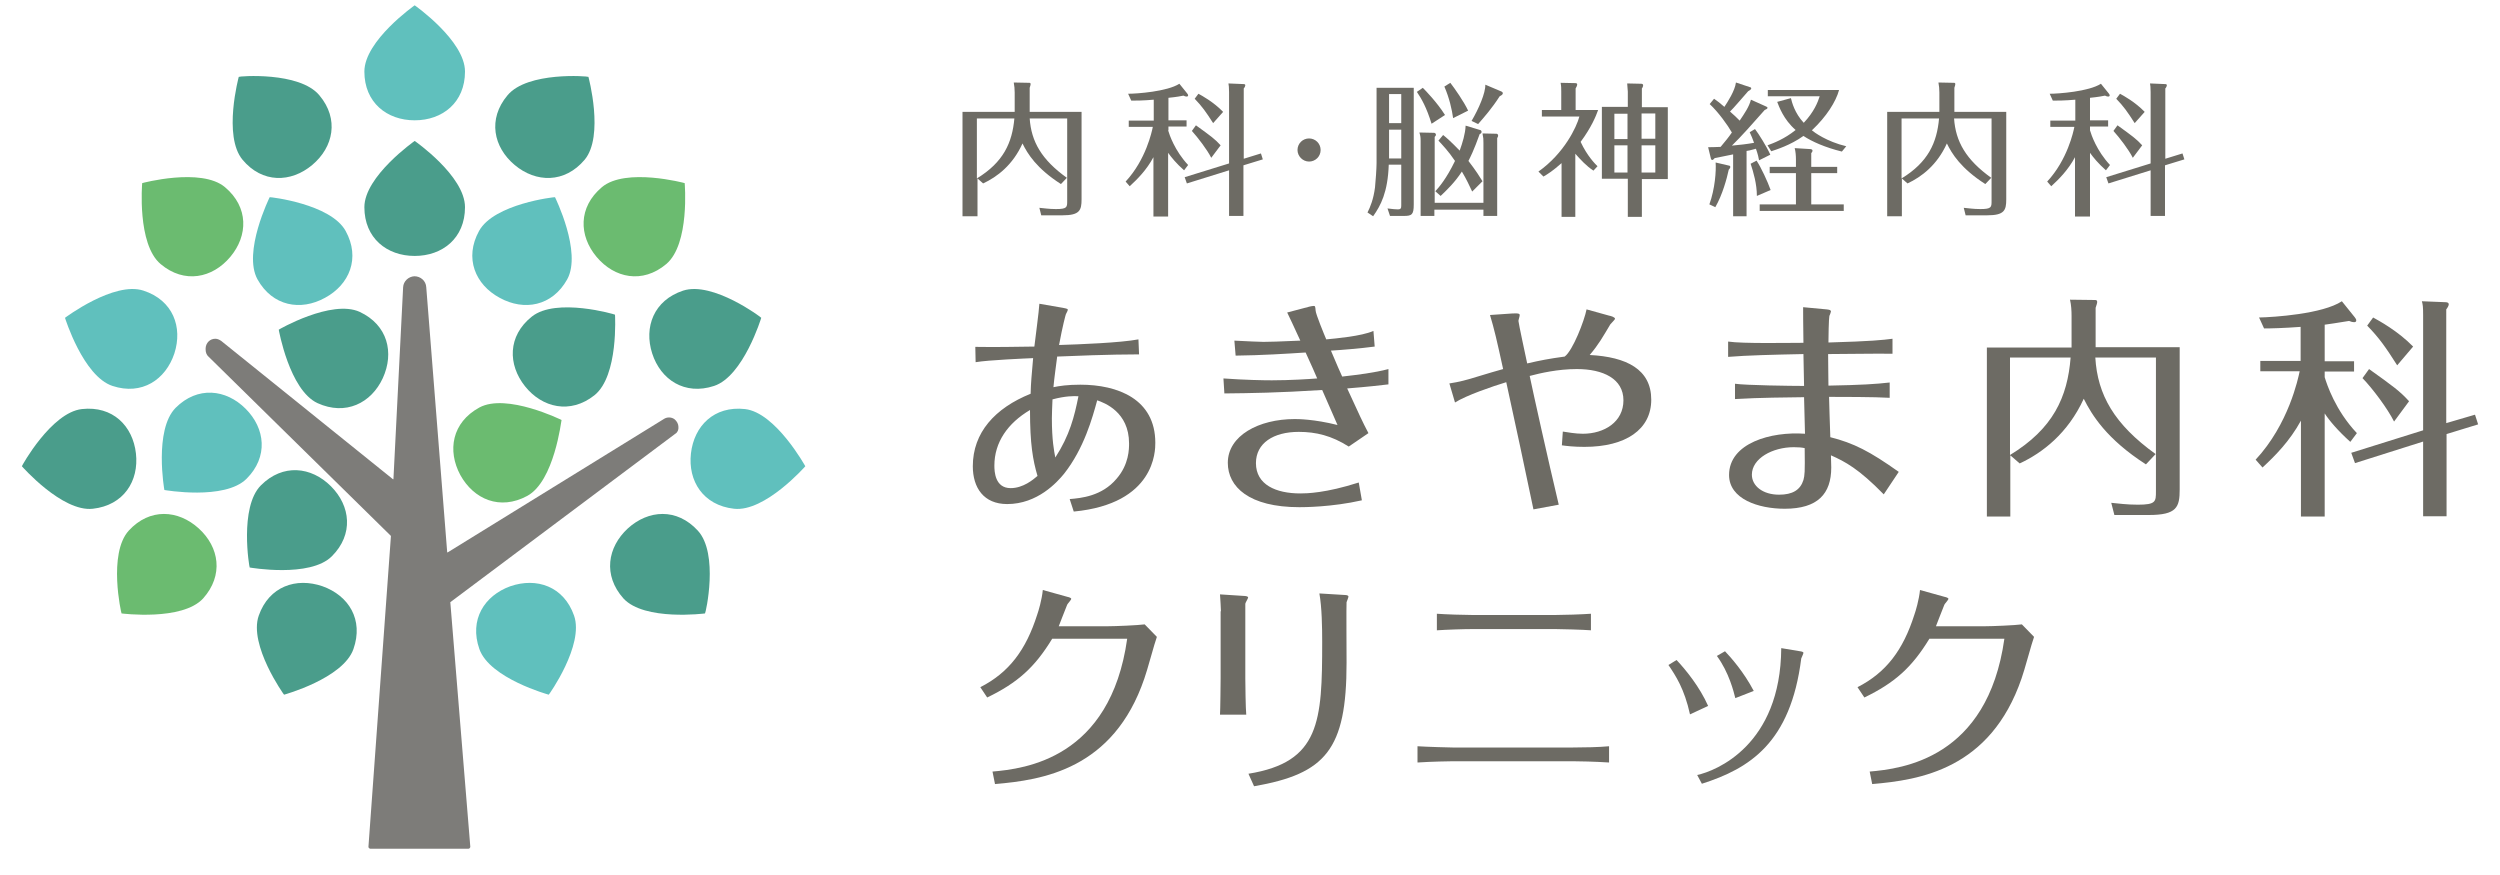 <?xml version="1.0" encoding="utf-8"?>
<!-- Generator: Adobe Illustrator 17.1.0, SVG Export Plug-In . SVG Version: 6.00 Build 0)  -->
<!DOCTYPE svg PUBLIC "-//W3C//DTD SVG 1.1//EN" "http://www.w3.org/Graphics/SVG/1.1/DTD/svg11.dtd">
<svg version="1.1" id="レイヤー_1" xmlns="http://www.w3.org/2000/svg" xmlns:xlink="http://www.w3.org/1999/xlink" x="0px"
	 y="0px" viewBox="0 0 800 280" enable-background="new 0 0 800 280" xml:space="preserve">
<g>
	<g>
		<g>
			<g>
				<path fill="#4A9D8B" d="M148.8,66.3c0,9.9-7.2,15.6-16.1,15.6c-8.9,0-16.1-5.7-16.1-15.6s16.1-21.2,16.1-21.2
					C132.7,45.1,148.8,56.3,148.8,66.3"/>
				<path fill="#60C0BD" d="M148.8,22.9c0,9.9-7.2,15.6-16.1,15.6c-8.9,0-16.1-5.7-16.1-15.6s16.1-21.2,16.1-21.2
					C132.7,1.7,148.8,13,148.8,22.9"/>
				<path fill="#60C0BD" d="M110.6,73.9c4.8,8.7,1.2,17.2-6.6,21.4c-7.8,4.3-16.8,2.7-21.6-5.9c-4.8-8.7,3.9-26.3,3.9-26.3
					C86.3,63,105.8,65.2,110.6,73.9"/>
				<path fill="#4A9D8B" d="M102.2,30.5c6.4,7.6,4.5,16.6-2.3,22.3c-6.8,5.7-16,5.9-22.3-1.7c-6.3-7.6-1.2-26.5-1.2-26.5
					C76.3,24.4,95.8,22.8,102.2,30.5"/>
				<path fill="#6BBB70" d="M72,59.9c7.6,6.4,7.4,15.5,1.7,22.3c-5.7,6.8-14.7,8.7-22.3,2.3c-7.6-6.4-5.9-25.9-5.9-25.9
					C45.4,58.6,64.4,53.5,72,59.9"/>
				<path fill="#60C0BD" d="M45.9,93c9.5,3.1,12.6,11.7,9.9,20.1c-2.8,8.4-10.4,13.5-19.8,10.4c-9.4-3.1-15.2-21.8-15.2-21.8
					C20.8,101.7,36.5,89.9,45.9,93"/>
				<path fill="#4A9D8B" d="M26.2,130.9c9.9-1.1,16.3,5.4,17.3,14.2c1,8.8-3.9,16.6-13.8,17.7C19.9,163.9,7,149.2,7,149.2
					C6.9,149.2,16.4,132,26.2,130.9"/>
				<path fill="#60C0BD" d="M56.2,130.5c7-7,16.1-6,22.4,0.3c6.3,6.3,7.3,15.4,0.3,22.4c-7,7-26.3,3.6-26.3,3.6
					C52.6,156.9,49.2,137.6,56.2,130.5"/>
				<path fill="#4A9D8B" d="M83.5,155.3c7-7,16.1-6,22.4,0.3c6.3,6.3,7.3,15.4,0.3,22.4c-7,7-26.3,3.6-26.3,3.6
					C79.8,181.7,76.5,162.3,83.5,155.3"/>
				<path fill="#4A9D8B" d="M82.8,197c3.3-9.4,12-12.3,20.4-9.4c8.4,3,13.2,10.7,9.9,20.1c-3.3,9.4-22.2,14.6-22.2,14.6
					C90.9,222.4,79.5,206.4,82.8,197"/>
				<path fill="#4A9D8B" d="M115.1,99.8c9,4.2,11.1,13.1,7.4,21.2c-3.7,8-11.9,12.1-20.9,8c-9-4.2-12.4-23.5-12.4-23.5
					C89.1,105.5,106.1,95.7,115.1,99.8"/>
				<path fill="#6BBB70" d="M41.2,169.8c6.7-7.3,15.8-6.7,22.4-0.7c6.6,6,8,15,1.4,22.4c-6.7,7.3-26.1,4.8-26.1,4.8
					C38.8,196.3,34.5,177.2,41.2,169.8"/>
				<path fill="#60C0BD" d="M153.3,73.9c-4.8,8.7-1.2,17.2,6.6,21.4c7.8,4.3,16.8,2.7,21.6-5.9c4.8-8.7-3.9-26.3-3.9-26.3
					C177.6,63,158.1,65.2,153.3,73.9"/>
				<path fill="#4A9D8B" d="M162.4,30.5c-6.4,7.6-4.5,16.6,2.3,22.3c6.8,5.7,16,5.9,22.4-1.7c6.3-7.6,1.2-26.5,1.2-26.5
					C188.3,24.4,168.8,22.8,162.4,30.5"/>
				<path fill="#6BBB70" d="M192.6,59.9c-7.6,6.4-7.4,15.5-1.7,22.3c5.7,6.8,14.7,8.7,22.3,2.3c7.6-6.4,5.9-25.9,5.9-25.9
					C219.2,58.6,200.2,53.5,192.6,59.9"/>
				<path fill="#4A9D8B" d="M218.6,93c-9.4,3.1-12.6,11.7-9.9,20.1c2.7,8.4,10.4,13.5,19.8,10.4c9.4-3.1,15.1-21.8,15.1-21.8
					C243.8,101.7,228.1,89.9,218.6,93"/>
				<path fill="#60C0BD" d="M238.4,130.9c-9.9-1.1-16.3,5.4-17.3,14.2c-1,8.8,3.9,16.6,13.8,17.7c9.9,1.1,22.8-13.6,22.8-13.6
					C257.7,149.2,248.2,132,238.4,130.9"/>
				<path fill="#4A9D8B" d="M170.2,101.3c-7.8,6.2-7.7,15.4-2.2,22.3c5.5,6.9,14.5,9,22.2,2.9c7.8-6.2,6.6-25.8,6.6-25.8
					C196.8,100.6,178,95.1,170.2,101.3"/>
				<path fill="#60C0BD" d="M183.7,197c-3.3-9.4-12-12.3-20.4-9.4c-8.3,3-13.2,10.7-9.9,20.1c3.3,9.4,22.2,14.6,22.2,14.6
					C175.6,222.4,187,206.4,183.7,197"/>
				<path fill="#6BBB70" d="M168.7,158.7c-8.7,4.7-17.1,1.1-21.4-6.7c-4.2-7.8-2.7-16.8,6.1-21.6c8.7-4.7,26.3,4,26.3,4
					C179.6,134.5,177.4,154,168.7,158.7"/>
				<path fill="#4A9D8B" d="M223.3,169.8c-6.7-7.3-15.8-6.7-22.4-0.7c-6.5,6-8,15-1.4,22.4c6.7,7.3,26.1,4.8,26.1,4.8
					C225.8,196.3,230.1,177.2,223.3,169.8"/>
				<path fill="#7D7C79" d="M217.1,136.6c0-0.9-0.5-1.8-1.2-2.4c-1-0.8-2.5-0.8-3.5-0.1l-69.2,42.7l-0.1-0.1l0,0l-6.7-84.8
					c-0.1-2-1.8-3.5-3.8-3.5c-1.9,0.1-3.5,1.6-3.6,3.5l-3.1,61.4c0,0-0.1,0.1-0.1,0.1l-55-44.3c-0.6-0.4-1.2-0.7-1.9-0.7
					c-1.7,0-3,1.3-3.1,3l0,0.5c0,0.8,0.3,1.7,0.9,2.2l58.4,57.4l-7.2,99.5c0,0.2,0.1,0.3,0.2,0.4c0.1,0.1,0.3,0.2,0.4,0.2h31.4
					c0.2,0,0.3-0.1,0.4-0.2c0.1-0.1,0.2-0.3,0.2-0.4l-6.4-78.3l72-53.9C216.8,138.4,217.2,137.5,217.1,136.6"/>
			</g>
		</g>
	</g>
	<g>
		<g>
			<path fill="#6D6B64" d="M364.5,113.4c-9.3,0-21.7,0.5-26.2,0.7c-0.4,3.2-0.9,6.5-1.2,9.8c1.9-0.4,4.5-0.8,8.6-0.8
				c12,0,24,4.6,24,18.6c0,2.5,0,19.5-26.1,22l-1.3-4c3.6-0.3,10.3-0.9,15-6.5c4-4.6,4-9.6,4-11.3c0-10.1-7.9-13-10.2-13.8
				c-1.5,5.5-4.2,15.4-10.6,23.5c-2.2,2.7-8.5,9.7-18.2,9.7c-7.5,0-11-5.2-11-12.1c0-10.8,7.1-18.6,18.5-23.2
				c0.1-3.8,0.3-5.5,0.8-11.4c-2.3,0.1-14.3,0.6-18.4,1.3l-0.1-4.9c5.8,0.1,13,0,18.9-0.1c0.2-1.9,1.5-11.5,1.6-13.7l7.5,1.3
				c1.6,0.3,1.6,0.4,1.6,0.7c0,0.1-0.4,1-0.6,1.3c-0.1,0.2-1.1,3.9-2.2,9.9c6.4-0.2,19.6-0.7,25.4-1.8L364.5,113.4z M318.2,149
				c0,1.9,0.2,7.2,5.2,7.2c4,0,7.2-2.7,8.6-3.9c-1.5-5.1-2.4-10.2-2.4-21.1C322.5,135.4,318.2,141.5,318.2,149z M336.8,127.8
				c-0.1,2.8-0.2,4.2-0.2,6.1c0,6.9,0.7,10.5,1.1,12.5c4.6-7.1,6.1-13.1,7.4-19.6C343.7,126.7,340.9,126.7,336.8,127.8z"/>
			<path fill="#6D6B64" d="M395,109c4.5,0.2,7.6,0.4,9.3,0.4c1.2,0,5.6-0.1,11.8-0.4c-2.3-5.1-3-6.4-4.2-9l7.2-1.9
				c0.4-0.1,1-0.2,1.3-0.2c0.4,0,0.5,0.1,0.6,1.5c0,1,2.8,7.8,3.4,9.2c3.1-0.3,11.2-1,15.1-2.7l0.4,5c-4.5,0.6-10.7,1.1-14,1.3
				c2,4.7,2.8,6.6,3.6,8.3c5.2-0.6,10.2-1.2,14.8-2.4v4.9c-3.6,0.4-5.8,0.7-13.2,1.3c4,8.7,4.9,10.7,6.8,14.3l-6.3,4.3
				c-5.5-3.5-10.5-4.7-16-4.7c-8.1,0-13.7,3.6-13.7,10c0,6.9,6.4,9.7,14.2,9.7c2,0,8.1-0.1,18.7-3.5l1,5.7c-9.7,2.2-18.8,2.2-20,2.2
				c-16.1,0-22.9-6.5-22.9-14.2c0-8.7,9.9-14,21.4-14c1,0,6.1,0,13.7,1.9c-1-2.2-1.3-3.1-4.9-11.2c-14.3,0.9-22.6,1-31.3,1.1
				l-0.3-4.8c6.9,0.5,12.9,0.6,15.5,0.6c5.8,0,12-0.4,14.5-0.6c-0.8-1.9-1.6-3.7-3.7-8.3c-6.1,0.4-14.2,0.9-22.4,1L395,109z"/>
			<path fill="#6D6B64" d="M490.7,163c-2.8-13.5-5.7-26.9-8.7-40.7c-4.3,1.3-12.8,4.2-16.4,6.5l-1.8-6.1c3.2-0.5,5.2-1,9.7-2.4
				c2.4-0.7,5.2-1.6,7.5-2.2c-2.1-9.6-2.8-12.6-4.2-17.3l7.3-0.5c2.2-0.1,2.2,0.2,2.2,0.6c0,0.3-0.4,1.5-0.4,1.8
				c0,0.6,2.4,11.7,2.8,13.6c4.3-1,6.9-1.5,12-2.2c2.6-1.9,6.3-11.5,7-15.1l7.2,2c0.6,0.1,1.9,0.5,1.9,1c0,0.3-1.3,1.5-1.5,1.8
				c-2.4,4-3.7,6.4-6.6,9.8c11.8,0.6,19.7,4.6,19.7,14.3c0,9.5-8.1,15.1-21.4,15.1c-3.4,0-5.8-0.3-7.2-0.5l0.3-4.4
				c1.4,0.2,4,0.7,6.4,0.7c6.9,0,13-3.8,13-10.7c0-6.9-6.5-10-14.9-10c-6.1,0-11.7,1.3-15.1,2.2c1.1,5.3,5.8,26.5,9.3,41.2
				L490.7,163z"/>
			<path fill="#6D6B64" d="M577.3,127.1c-5.8,0.1-13.8,0.1-22.1,0.6v-4.9c3.4,0.5,18.1,0.7,22.1,0.7c-0.1-5.3-0.1-5.8-0.2-10.2
				c-9.6,0.2-18.1,0.4-24.1,0.9v-4.9c4.6,0.7,19.2,0.4,24.1,0.4c-0.1-6.7-0.1-9.5-0.1-11.4l7.5,0.7c0.9,0.1,1.4,0.2,1.4,0.7
				c0,0.2-0.4,1.2-0.5,1.4c-0.2,0.8-0.3,7-0.3,8.5c13.9-0.4,17.4-0.8,20.5-1.2v4.8c-5.2-0.1-15,0.1-20.6,0.1c0,4.2,0.1,7.3,0.1,10.1
				c10.7-0.2,15.2-0.5,19.6-1v4.9c-4.5-0.3-16-0.3-19.4-0.3c0.1,2.5,0.2,8.5,0.4,12.9c7.5,1.9,12.6,4.5,21.9,11.1l-4.8,7.2
				c-8-8.2-12.4-10.5-16.9-12.5c0,0.8,0.1,3,0.1,3.9c0,8.4-4.3,13.2-14.9,13.2c-8.4,0-17.8-3.1-17.8-10.8c0-10.2,13.4-14,24.3-13.2
				L577.3,127.1z M574,143.1c-6.8,0-13.4,3.6-13.4,8.8c0,3.6,3.5,6.4,8.7,6.4c4.3,0,6.8-1.5,7.8-4.7c0.4-1.6,0.5-2.2,0.4-10.2
				C576.6,143.2,575.6,143.1,574,143.1z"/>
			<path fill="#6D6B64" d="M697.5,111.2v45.4c0,5.7-0.9,8.2-9.9,8.2h-11l-1-3.9c2.2,0.2,4.9,0.6,8.5,0.6c5.8,0,5.8-1,5.8-4.3v-42.8
				h-19.4c0.7,12,6.1,21.4,19.3,30.9l-3.1,3.3c-12.6-8.1-17.3-15.8-19.9-21c-5.1,11.1-13.2,17.3-20.5,20.7l-3-2.6v19.6h-7.5v-54.1
				h27.1v-10.1c0-1.6-0.1-3.5-0.5-5.2l8,0.1c0.4,0,0.7,0.1,0.7,0.6c0,0.4-0.2,1-0.5,1.9v12.6H697.5z M643.2,145.6
				c13.8-8.4,18.4-18.5,19.4-31.2h-19.4V145.6z"/>
			<path fill="#6D6B64" d="M743.9,120.7c0.7,2.3,3.4,10.6,10.3,17.9l-2.1,2.8c-4-3.6-6.7-6.8-8.2-9.1v33h-7.6v-30.7
				c-3.6,6.6-8.3,11.3-12.3,15l-2.2-2.5c10.6-11.4,13.6-26,14.1-28.3h-12.6v-3.3h12.9v-10.9c-5.5,0.4-9.4,0.5-11.7,0.5l-1.6-3.5
				c4.6-0.1,20.3-1.1,26.5-5.2l4.1,5.1c0.3,0.4,0.5,0.7,0.5,1c0,0.4-0.2,0.6-0.7,0.6c-0.4,0-0.9-0.1-1.6-0.4c-4,0.7-6.6,1-7.8,1.2
				v11.7h9.4v3.3h-9.4V120.7z M792,132.7l1,3.1l-10.1,3.1v26.3h-7.5v-23.9l-21.8,6.9l-1.2-3.3l23-7.2v-36.8c0-2.8-0.1-3.4-0.4-4.5
				l7.5,0.3c0.5,0,1.1,0.1,1.1,0.7c0,0.4-0.4,1.1-0.8,1.6v36.4L792,132.7z M766.1,134.9c-2.1-4.2-6.9-10.6-10.1-13.9l2.1-2.9
				c7.7,5.5,9.9,7.1,12.8,10.3L766.1,134.9z M767.1,116.9c-3.7-5.8-5.7-8.7-9.6-12.7l1.9-2.6c1.8,1,7.8,4.2,12.8,9.3L767.1,116.9z"
				/>
			<path fill="#6D6B64" d="M313.7,219.9c9.2-4.7,14.6-11.9,18.2-23.2c0.4-1.1,1.5-4.8,1.8-7.9l7.9,2.2c0.6,0.1,1.2,0.4,1.2,0.6
				c0,0.4-1.2,1.6-1.3,1.9c-0.9,2.3-2.5,6.3-2.7,6.9h15.7c2.3,0,9.6-0.3,11.8-0.6l3.9,4c-0.7,1.8-3.2,11.2-4,13.3
				c-9.9,29.1-32.6,32.5-47.8,33.8l-0.8-4c10.3-0.9,37.7-4.1,43.1-42.5h-24c-5.6,9.2-11.1,14.1-20.8,18.8L313.7,219.9z"/>
			<path fill="#6D6B64" d="M390.7,195.6c0-0.5-0.2-4.2-0.3-5.4l7.7,0.5c0.4,0,1.3,0.1,1.3,0.5c0,0.3-0.9,1.7-0.9,2v23.9
				c0,1.7,0.1,9.7,0.3,11.6h-8.4c0.1-1.2,0.2-10.5,0.2-11.7V195.6z M399.5,247.6c22.9-3.7,23.6-16.7,23.6-42.2
				c0-4.6-0.1-11.1-0.9-15.5l8.2,0.5c0.4,0,1.1,0.1,1.1,0.5c0,0.3-0.5,1.5-0.6,1.8c-0.1,0.6,0,16.3,0,19.4
				c0,27.8-6.7,35.5-29.6,39.5L399.5,247.6z"/>
			<path fill="#6D6B64" d="M514.9,244c-4.6-0.3-9.7-0.4-11.5-0.4h-38.6c-0.8,0-6.7,0.1-11.2,0.4v-5.2c3,0.2,10.6,0.4,11.2,0.4h38.6
				c3.3,0,8.4-0.1,11.5-0.4V244z M509.2,201.7c-2.5-0.2-9.7-0.4-11.5-0.4h-26.4c-3,0-8.7,0.2-11.5,0.4v-5.3
				c2.7,0.2,8.7,0.4,11.5,0.4h26.3c2.8,0,8.7-0.2,11.5-0.4V201.7z"/>
			<path fill="#6D6B64" d="M536.5,211.2c3,3.2,7.4,8.6,10.1,14.7l-5.8,2.7c-1.8-8.2-4.6-12.4-6.9-15.8L536.5,211.2z M576,208.4
				c0.8,0.1,1.1,0.3,1.1,0.5c0,0.3-0.6,1.5-0.7,1.8c-3.4,27-16.5,35.2-31.8,40.1l-1.5-2.8c6-1.3,26.7-9.5,26.9-40.6L576,208.4z
				 M552,208.4c1.9,2,6,6.6,9.2,12.7l-5.9,2.3c-0.5-2-2-8.2-5.9-13.5L552,208.4z"/>
			<path fill="#6D6B64" d="M594.4,219.9c9.2-4.7,14.6-11.9,18.2-23.2c0.4-1.1,1.5-4.8,1.8-7.9l7.9,2.2c0.6,0.1,1.2,0.4,1.2,0.6
				c0,0.4-1.2,1.6-1.3,1.9c-0.9,2.3-2.5,6.3-2.7,6.9h15.7c2.3,0,9.6-0.3,11.8-0.6l3.9,4c-0.7,1.8-3.2,11.2-4,13.3
				c-10,29.1-32.6,32.5-47.8,33.8l-0.8-4c10.3-0.9,37.7-4.1,43.1-42.5h-24c-5.6,9.2-11.1,14.1-20.8,18.8L594.4,219.9z"/>
		</g>
		<g>
			<path fill="#6D6B64" d="M346.1,35.8v28c0,3.5-0.6,5.1-6.1,5.1h-6.8l-0.6-2.4c1.3,0.1,3,0.4,5.3,0.4c3.6,0,3.6-0.6,3.6-2.6V37.9
				h-12c0.5,7.4,3.8,13.2,11.9,19l-1.9,2c-7.8-5-10.7-9.7-12.3-13c-3.1,6.9-8.1,10.7-12.6,12.8l-1.8-1.6v12.1H308V35.8h16.7v-6.2
				c0-1-0.1-2.2-0.3-3.2l4.9,0.1c0.2,0,0.5,0,0.5,0.4c0,0.2-0.1,0.6-0.3,1.2v7.7H346.1z M312.6,57.1c8.5-5.2,11.3-11.4,12-19.2h-12
				V57.1z"/>
			<path fill="#6D6B64" d="M373.8,41.7c0.4,1.4,2.1,6.5,6.4,11.1l-1.3,1.7c-2.5-2.2-4.1-4.2-5.1-5.6v20.4h-4.7v-19
				c-2.2,4.1-5.1,7-7.6,9.3l-1.3-1.5c6.5-7,8.4-16,8.7-17.5h-7.7v-2h8v-6.7c-3.4,0.3-5.8,0.3-7.2,0.3l-1-2.2
				c2.8,0,12.5-0.7,16.4-3.2l2.5,3.1c0.2,0.2,0.3,0.5,0.3,0.6c0,0.2-0.1,0.4-0.5,0.4c-0.3,0-0.6-0.1-1-0.3c-2.4,0.5-4.1,0.6-4.8,0.7
				v7.2h5.8v2h-5.8V41.7z M403.5,49.1l0.6,1.9l-6.2,1.9v16.2h-4.6V54.5l-13.5,4.2l-0.7-2l14.2-4.4V29.5c0-1.7-0.1-2.1-0.2-2.8
				l4.7,0.2c0.3,0,0.7,0,0.7,0.4c0,0.2-0.2,0.7-0.5,1v22.5L403.5,49.1z M387.6,50.5c-1.3-2.6-4.3-6.5-6.2-8.6l1.3-1.8
				c4.7,3.4,6.1,4.4,7.9,6.4L387.6,50.5z M388.2,39.4c-2.3-3.6-3.5-5.3-5.9-7.8l1.2-1.6c1.1,0.6,4.8,2.6,7.9,5.8L388.2,39.4z"/>
			<path fill="#6D6B64" d="M422.6,48c0,2.1-1.7,3.7-3.7,3.7c-2,0-3.7-1.7-3.7-3.7c0-2.1,1.7-3.7,3.7-3.7
				C420.9,44.3,422.6,45.9,422.6,48z"/>
			<path fill="#6D6B64" d="M444.4,52.7c-0.3,8.9-2.6,13.1-5,16.5l-1.8-1.2c0.9-1.8,1.9-4.2,2.4-8c0.2-1.9,0.5-6.2,0.5-7.8V28.1h11.9
				v37.3c0,3.3-0.6,3.7-3.2,3.7h-4.4l-0.8-2.4c1.8,0.2,2.4,0.3,3.3,0.3c1,0,1.1-0.4,1.1-1.3v-13H444.4z M448.4,39.4v-9.3h-3.9v9.3
				H448.4z M448.4,50.7v-9.2h-3.9v9.2H448.4z M458.1,39.6c-1.6-5.2-3.2-8-4.7-10.2l1.9-1.3c0.8,0.8,4.6,4.7,7.1,8.7L458.1,39.6z
				 M474.7,65.1V45.7c0-1.2,0-1.5-0.3-3l4.5,0.1c0.2,0,0.5,0.2,0.5,0.6c0,0.3-0.2,0.6-0.3,0.8v24.9h-4.4v-2H459v2h-4.4v-24
				c0-1.3-0.1-1.7-0.4-2.7l4.7,0.1c0.2,0,0.6,0.2,0.6,0.6c0,0.3-0.2,0.5-0.4,0.7v21.1H474.7z M473.6,41.6c0.2,0,0.5,0.2,0.5,0.6
				c0,0.5-0.4,0.6-0.6,0.7c-1.9,5.3-3,7.4-3.6,8.6c2.4,3.1,3.7,5.2,4.5,6.5l-3.3,3.3c-0.9-1.9-1.8-3.9-3.3-6.4
				c-2.2,3.4-4.8,5.9-6.8,7.8l-1.7-1.5c1.1-1.2,3.5-3.9,6.3-9.7c-2-3-4-5.1-5.3-6.5l1.5-1.8c1,0.8,2.5,2.1,5.3,5
				c0.9-2.5,1.8-5.4,1.9-8L473.6,41.6z M465,37.8c-0.4-2.8-1.2-6.4-2.8-10.1l1.9-1.2c1.4,1.8,4.4,6.1,5.7,8.9L465,37.8z M480.5,29.3
				c0.2,0.1,0.4,0.3,0.4,0.5c0,0.6-0.7,0.8-1,1c-2.5,3.9-4.9,6.6-6.9,8.9l-2.1-1c2.3-3.9,4.5-9,4.4-11.6L480.5,29.3z"/>
			<path fill="#6D6B64" d="M509.9,54.6c-2.3-1.5-4.1-3.5-5.8-5.4v20.2h-4.4V52.2c-2.7,2.4-4.4,3.5-5.8,4.3l-1.6-1.6
				c8.2-5.8,12.2-14.2,13.1-17.6h-12v-2.1h6.2v-5.9c0-1,0-1.7-0.2-2.8l4.8,0.1c0.3,0,0.5,0.2,0.5,0.4c0,0.4-0.3,1-0.5,1.3v6.9h7.2
				c-0.7,2-2.2,5.6-5.6,10.2c2.1,4.5,4.6,7,5.4,7.8L509.9,54.6z M533.7,34.3v23h-8.3v12.1h-4.5V57.2h-8.3v-23h8.3v-4.9
				c0-0.4-0.2-2.1-0.2-2.6l4.4,0.1c0.2,0,0.7,0,0.7,0.5c0,0.3-0.2,0.8-0.4,1v6H533.7z M520.8,36.4h-4.2v8.1h4.2V36.4z M520.8,46.5
				h-4.2v8.7h4.2V46.5z M525.3,44.4h4.4v-8.1h-4.4V44.4z M525.3,55.2h4.4v-8.7h-4.4V55.2z"/>
			<path fill="#6D6B64" d="M565.2,34.1c0.2,0.1,0.4,0.2,0.4,0.4c0,0.3-0.4,0.5-0.9,0.7c-3.6,4.1-7.7,8.7-10.5,11.4
				c2.3-0.2,4.9-0.5,7.1-0.9c-0.4-1.2-0.9-2.3-1.4-3.4l1.7-1c1.1,1.4,3.8,5.7,4.9,8.2l-3.6,1.8c-0.1-0.7-0.4-2-1-3.7
				c-2.1,0.6-2.4,0.6-3,0.7v20.9h-4.3V49.4c-1.6,0.3-4.9,1-5.9,1.2c-0.2,0.2-0.5,0.6-0.8,0.6c-0.2,0-0.3-0.2-0.4-0.4l-0.9-3.7
				c0.6,0,2.2,0,4-0.1c1.5-1.8,2.5-3,3.6-4.6c-1.3-2.3-4.3-6.5-7.1-9.1l1.4-1.7c1.3,0.9,1.8,1.3,3.3,2.6c1-1.5,3.4-5.2,3.7-7.8
				l4.5,1.5c0.2,0,0.4,0.2,0.4,0.4c0,0.3-0.5,0.6-1,0.9c-0.9,1-4.9,5.7-5.8,6.5c1.4,1.2,2,1.8,3.1,2.9c1.6-2.4,3-4.4,3.6-6.7
				L565.2,34.1z M553.3,53c0.2,0,0.4,0.2,0.4,0.4c0,0.3-0.2,0.6-0.5,0.9c-0.6,2.8-2,8-4.3,12l-1.9-0.9c1.8-5,2.2-10.7,2-13.4
				L553.3,53z M562.2,62.7c0-3.8-1.1-7.6-2-10.3l1.9-1c1.5,2.3,3.5,6.6,4.5,9.4L562.2,62.7z M574.7,55.4h-8.4v-2h8.4v-2.4
				c0-1.1-0.1-2.5-0.4-3.6l4.9,0.3c0.3,0,0.8,0.1,0.8,0.5c0,0.3-0.2,0.6-0.4,0.8v4.4h8.3v2h-8.3v10H590v2.1h-26.9v-2.1h11.6V55.4z
				 M589.4,48.5c-5.3-1.3-9.6-3.2-12.3-5c-4.2,3-8.8,4.4-10.3,4.9l-1.2-1.9c1.9-0.7,5.4-2,9-4.9c-3.9-3.4-5.3-7.5-5.9-9l4.4-1.2
				c0.3,1.3,1.2,4.8,4.1,7.9c3.3-3.5,4.5-6.6,5.1-8.5h-16.6v-2h22.8c-1,3.7-4,8.5-8.7,12.9c0.7,0.6,4.7,3.6,11,5.1L589.4,48.5z"/>
			<path fill="#6D6B64" d="M642,35.8v28c0,3.5-0.6,5.1-6.1,5.1H629l-0.6-2.4c1.3,0.1,3,0.4,5.3,0.4c3.6,0,3.6-0.6,3.6-2.6V37.9h-12
				c0.5,7.4,3.8,13.2,11.9,19l-1.9,2c-7.8-5-10.7-9.7-12.3-13c-3.1,6.9-8.1,10.7-12.6,12.8l-1.8-1.6v12.1h-4.7V35.8h16.7v-6.2
				c0-1-0.1-2.2-0.3-3.2l4.9,0.1c0.2,0,0.5,0,0.5,0.4c0,0.2-0.1,0.6-0.3,1.2v7.7H642z M608.5,57.1c8.5-5.2,11.3-11.4,12-19.2h-12
				V57.1z"/>
			<path fill="#6D6B64" d="M668.8,41.7c0.4,1.4,2.1,6.5,6.4,11.1l-1.3,1.7c-2.5-2.2-4.1-4.2-5.1-5.6v20.4H664v-19
				c-2.2,4.1-5.1,7-7.6,9.3l-1.3-1.5c6.5-7,8.4-16,8.7-17.5h-7.7v-2h8v-6.7c-3.4,0.3-5.8,0.3-7.2,0.3l-1-2.2
				c2.8,0,12.5-0.7,16.4-3.2l2.5,3.1c0.2,0.2,0.3,0.5,0.3,0.6c0,0.2-0.1,0.4-0.5,0.4c-0.3,0-0.6-0.1-1-0.3c-2.4,0.5-4.1,0.6-4.8,0.7
				v7.2h5.8v2h-5.8V41.7z M698.4,49.1l0.6,1.9l-6.2,1.9v16.2h-4.6V54.5l-13.5,4.2l-0.7-2l14.2-4.4V29.5c0-1.7-0.1-2.1-0.2-2.8
				l4.7,0.2c0.3,0,0.7,0,0.7,0.4c0,0.2-0.2,0.7-0.5,1v22.5L698.4,49.1z M682.5,50.5c-1.3-2.6-4.3-6.5-6.2-8.6l1.3-1.8
				c4.7,3.4,6.1,4.4,7.9,6.4L682.5,50.5z M683.1,39.4c-2.3-3.6-3.5-5.3-5.9-7.8l1.2-1.6c1.1,0.6,4.8,2.6,7.9,5.8L683.1,39.4z"/>
		</g>
	</g>
</g>
</svg>
